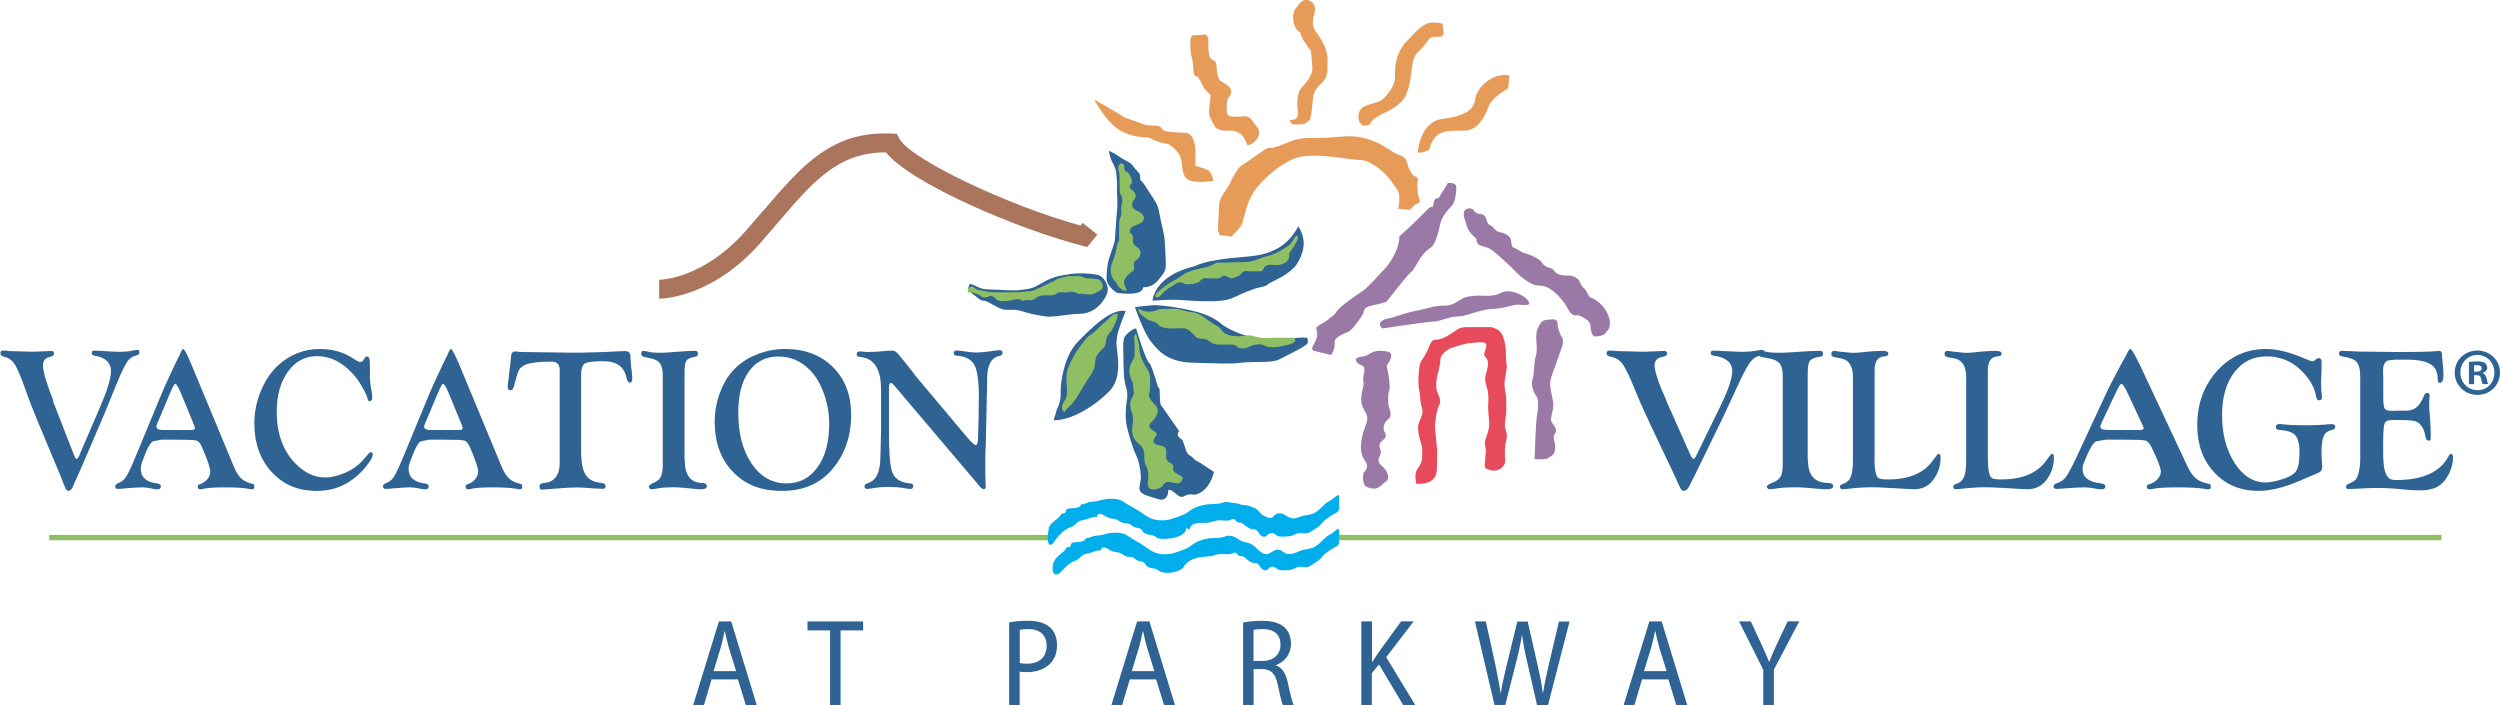 <?xml version="1.0" encoding="UTF-8"?><svg id="a" xmlns="http://www.w3.org/2000/svg" viewBox="0 0 290.34 81.93"><g><g><path d="M88.7,24.39l-2.07,2.4c-4.97,5.62-9.88,5.7-10.08,5.7v2.2c.23,0,6.04-.03,11.72-6.43l2.1-2.43c4.03-4.72,6.98-8.17,12.53-8.13,2.85,3.59,15.29,8.9,22.69,10.81l.68,.18,1.17-1.45-1.72-1.36s-.13,.17-.25,.31c-8.43-2.31-19.8-7.74-21.02-10.09l-.29-.56-.63-.03c-6.95-.32-10.42,3.75-14.81,8.88" style="fill:#ab745d;"/><g><path d="M140.92,21.01s-.18-.99-.61-1.23c-.43-.25-1.47-.5-1.47-.5v-1.51c0-.71-.12-2.31-1.23-2.35-1.11-.03-2.4-.12-2.58-.34-.18-.22-.25-.49-.74-.49s-1.23,0-1.69-.22c-.46-.22-2.06-.71-2.21-.86-.15-.16-3.32-1.95-3.32-1.95,0,0,1.41,2.75,3.16,3.67,1.75,.93,2.95,.56,3.47,.87,.52,.31,1.45,.59,1.78,.59s1.29,.77,1.6,1.54c.31,.77,.06,1.76,.68,2.47,.61,.71,3.16,.31,3.16,.31" style="fill:#e79b59;"/><g><path d="M144.85,16.85s-.4-1.73-1.91-1.67c-1.5,.06-1.78-.28-2.03-.8-.24-.53-.55-.86-.49-1.57,.06-.71,.18-1.79,.18-1.79,0,0-.71-.55-1.01-1.23-.31-.68-.49-.89-.49-.89,0,0-.46,.09-.49-.65-.03-.74-.12-1.42-.24-1.7-.12-.28-.16-1.67-.12-1.88,.03-.22,.03-.62,.55-.59,.52,.03,1.2-.09,1.2-.09,0,0,.37,.19,.34,.83-.03,.65-.03,1.91,.43,2.1,.46,.19,.49,.37,.52,.84,.03,.46,.09,1.45,.55,1.7,.46,.25,1.11,.62,1.14,1.11,.03,.49-.4,.89-.4,.89,0,0-.31,1.73,.09,1.95,.58,.32,1.41,.03,2.03,.1,.62,.07,.84,.73,1.22,1.14,.79,.83-.08,2.09-1.07,2.22" style="fill:#e79b59;"/><path d="M149.83,13.91s1.05,.22,.89-.96c-.15-1.17-.03-2.25,.43-2.75,.46-.49,1.26-1.45,1.26-2.13s-.16-2.16-.16-2.16c0,0-.61-.8-.86-1.21-.25-.4-.4-.96-.4-.96,0,0-.67-.25-.8-1.42-.12-1.17,.52-1.58,.52-1.58,0,0,.52-1.14,1.47-.62,.95,.53,.37,1.79,.37,1.79,0,0-.24,.89,.13,1.54,.37,.65,1.5,1.85,1.5,3.52s-.03,2.1-.74,2.72c-.71,.62-.89,1.14-.98,1.95-.09,.8-.18,2.38-.46,2.41-.28,.03-.31,.37-.77,.37s-1.39,.31-1.42-.53" style="fill:#e79b59;"/></g><g><path d="M158.25,14.56s-.52-.34-.49-1.02c.03-.68,.3-1.05,.95-1.3,.64-.25,1.53-.37,1.93-.77,.4-.4,1.36-1.42,1.36-2.41s-.06-2.69,1.26-4.14c1.32-1.45,2.21-2.38,3.23-2.31,1.02,.06,1.08,.06,1.11,.59,.03,.53,.31,1.08-.64,1.08s-.77,0-1.2,.53c-.43,.52-.31,.52-.95,1.11-.65,.59-.74,1.27-.86,2.1-.12,.83-.24,2.81-1.17,3.77-.92,.95-2.27,1.39-2.77,1.73-.49,.34-.7,.43-.86,.8-.16,.37-.89,.25-.89,.25" style="fill:#e79b59;"/><path d="M164.64,17.71s.25-3.55,2.83-3.89c2.58-.34,3.69-.99,3.87-2.35,.18-1.36,2.06-3.09,3.96-2.71l-.15,1.51s-1.75,.95-2.18,1.91c-.43,.96-1.08,3-2.98,3s-3.41-.18-4,2.19c-.74,.47-1.35,.34-1.35,.34" style="fill:#e79b59;"/><path d="M142.96,27.5s1.11-.94,1.35-1.69c.23-.75,.47-2.24,1.25-3.46,.77-1.22,3.27-3.66,5.42-4.13,2.16-.47,5.93,.37,7.01,.37s2.32,1.09,2.83,1.56c.51,.47,.78,.98,1.15,1.45,.37,.47,.54,.75,.54,1.42s-.13,1.22-.13,1.22l1.41,.13s.34-.54,.64-.64c.3-.1,.44-.24,.44-.24,0,0,.04-.3-.14-.75-.17-.44-.03-.64-.13-1.11-.1-.48,.34-.78-.14-1.09-.47-.3-.44-.17-.81-.95-.37-.78-.1-1.29-1.21-1.62-1.11-.34-2.96-2.51-6.77-2.1-3.8,.41-3.84-.27-6.37,.78-2.53,1.05-1.42,.07-2.6,.85-1.18,.78-1.89,1.36-2.39,1.63-.51,.27-1.11,1.36-1.48,2.17-.37,.81-1.21,1.49-1.25,2.57-.03,1.08-.13,2.4-.13,2.4,0,0-.07,1.12,.44,1.09,.51-.03,1.08,.13,1.08,.13" style="fill:#e79b59;"/><path d="M154.58,41.22l-2.02-.48s-.36-.14-.03-.66c.33-.52,.47-1.02,.44-1.4-.02-.38-.38-.6,.41-1.02,.8-.41,1.62-1.18,1.62-1.18,0,0,.33-.52,.9-.99,.57-.47,1.89-1.4,2.49-1.81,.6-.41,1.94-1.98,2.43-2.47,.49-.5,1.7-2.2,1.7-3.77,1.26-1.07,3.31-3.16,3.31-3.16,0,0,.27-.33,.6-.27,.05-.63,.19-1.07,.63-.99,.41-.63,1.09-1.76,1.09-1.76,0,0,.88-.11,.96,.36,.08,.47-.11,1.84-.47,2.23-.35,.39-1.2,1.24-1.39,2.2-.19,.96-.58,2.37-1.07,2.69-.49,.33-.79,.58-1.2,1.21-.41,.63-.87,1.54-1.09,1.62-.22,.08-2.82,3.41-2.82,3.41,0,0-.27,.22-1.61,.47-1.34,.25-.93,.77-1.31,1.26-.38,.5-1.09,1.68-1.67,1.87-.57,.19-1.48,.69-1.48,1.07s.06,.92-.41,1.58" style="fill:#9b79a7;"/><path d="M170.21,25.77s-.39-.91-.13-1.3c.26-.39,.95-.31,1.08-.04,.13,.26,.43,.39,.65,.41,.22,.02,.63,.06,.76,.47,.13,.42,.17,.72,.54,.87,.37,.15,.43,.63,1,.76,.56,.13,1.32,.39,1.38,1,.07,.61,.06,.76,.49,.91,.43,.15,.71,.47,1.1,.56,.39,.09,1.64,.56,1.94,1.02,.3,.45,.59,.59,.86,.65,.28,.07,.48,.13,.71,.48,.24,.35,1.08,.48,1.45,.44,.37-.05,1.21,.15,1.47,.8,.26,.65,.46,.61,.65,.91,.2,.3,.39,.87,.65,.89,.26,.02,.91,.5,1.27,.89,.37,.39,.89,1.28,.89,2.02s-.32,.89-.52,1.19c-.2,.3-1.04,.41-1.21,.37-.17-.04-.37-.15-.48-.78-.11-.63,.06-.46-.21-.87-.28-.41-1.02-.76-1.26-.8-.24-.05-.67,.3-1.25-.85-.58-1.15-1.96-2.39-2.74-2.54-.77-.15-1.04,.11-2.18-.74-1.14-.84-1.19-1.13-2.03-1.86-.84-.74-1.64-1.56-2.24-1.82-.61-.26-1.27-.26-1.34-.74-.07-.48-.09-.35-.5-.76-.41-.41-.69-.93-.8-1.54" style="fill:#9b79a7;"/><path d="M157.88,42.34s-.43-.31-.43-.55,.32-.32,.87-.4c.55-.08,.59-.28,1.14-.51,.55-.23,1.18-.12,1.5-.08,.32,.04,.79,.12,.55,.83-.24,.71-.55,.67-.43,1.07,.12,.39,.43,2.18,.27,2.61-.15,.43-.15,.83-.12,1.51,.04,.67,.59,1.39,0,1.86-.59,.48-.55,.95-.52,1.23,.04,.28,.48,.71,.04,1.07-.43,.36-.55,.55-.55,.79s.28,.59,.08,1.11c-.2,.51-.39,.75,.28,1.3,.67,.56,.83,1.43,.47,1.67-.35,.24-.79,.79-1.22,.87-.43,.08-1.14-.08-1.34-.4-.2-.31-.23-1.34-.04-1.5,.2-.16,.51-.67,.2-1.15-.32-.48-.67-.95-.55-2.26,.12-1.31,.75-2.22,.71-2.89-.04-.67-.75-1.19-.71-2.14,.04-.95,.28-1.35,.28-1.86s-.12-.4,0-.91c.12-.52,.15-.67,.04-.95-.12-.28-.51-.32-.51-.32" style="fill:#9b79a7;"/><path d="M160.56,38.14s-.31-.2-.31-.48,.39-.59,.95-.67c.55-.08,1.3-.39,2.13-.63,.83-.24,2.21-.47,2.72-.63,.51-.16,1.11-.24,1.81-.24s1.26-.36,1.86-.75c.59-.39,1.73-.44,2.84-.39,1.1,.04,1.42-.2,1.89-.4,.47-.19,1.14-.16,1.89,.16,.75,.32,1.3,.87,1.26,1.15-.04,.28-.87,.12-1.38,.12s-1.46,.43-2.56,.47c-1.1,.04-1.42,.2-2.09,.36-.67,.16-1.5,.55-2.4,.55s-1.58,.51-2.76,.59c-1.18,.08-5.83,.79-5.83,.79" style="fill:#9b79a7;"/><path d="M164.5,56.2s-.32-1.15,.12-1.74c.43-.59,.55-.95,.55-1.62s.04-.87-.2-1.59c-.24-.71-.35-1.58-.24-1.97,.12-.4,.63-1.31,.44-1.82-.2-.51-.28-1.63-.28-1.79s-.16-.47-.16-1.27,.04-2.02,.32-2.46c.28-.43,.67-.99,.95-1.74,.28-.75,.51-.75,.83-.75s.87-.16,1.66-.67c.79-.51,.91-.79,1.93-.79h2.76s.79,.2,1.1,.6c.32,.39,.6,1.38,.6,2.25s.12,1.82,.12,1.82c0,0-.2,1.19-.24,1.51-.04,.32-.08,.55,.08,1.43,.16,.87,.08,2.46,.08,2.46,0,0-.23,1.31-.12,1.7,.12,.39,.32,.59,.12,1.43-.2,.83-.16,1.71-.12,2.14,.04,.43-.04,.59-.31,.91-.28,.31-.95,.55-1.42,.35-.47-.2-.67-.08-.63-.71,.04-.63,.12-1.19,.12-1.62s-.27-.64,.04-1.47c.31-.83,.39-1.35,.35-1.9-.04-.55-.15-1.03-.12-1.78,.04-.75,.04-1.31-.08-1.82-.12-.51-.35-1.07-.24-1.59,.12-.51,.4-1.31,.28-1.74-.12-.43-.48-.63-.43-.87,.04-.24,.39-.87,.2-1.19-.2-.31-1.69-.04-1.97-.04s-1.49,.36-2.05,.55c-.55,.2-1.26,.83-1.26,1.35s-.24,1.46-.36,1.86c-.12,.4-.15,1.31-.08,1.66,.08,.36,.63,1.19,.32,1.74-.32,.55-.51,2.06-.51,2.49s.16,1.66,.23,2.45c.08,.79,0,1.59,0,2.42s-.31,1.27-.75,1.51c-.43,.24-1.03,.31-1.62,.31" style="fill:#e74b5b;"/><path d="M178.22,53.31s.12-4.16,.28-5.03c.16-.87,.2-1.94-.08-2.29-.28-.36-.67-1.27-.43-1.98,.23-.71,.12-1.82,.39-2.73,.28-.91-.2-2.22,.2-3.13,.4-.91,.67-.99,1.26-1.03,.6-.04,1.06-.12,1.06,.51s.28,1.03,.32,1.23c.04,.2,.51,.44,.2,1.39-.32,.95-.87,2.42-1.03,2.89-.15,.47-.43,1.03-.35,1.78,.08,.75,.35,1.39,.35,2.14s-.39,1.51-.23,1.86c.16,.36,.63,.83,.55,1.19-.08,.36-.36,.27-.24,.87,.12,.59,.16,.71,.12,1.27-.04,.55-.43,.71-.79,.95-.36,.24-1.58,.12-1.58,.12" style="fill:#9b79a7;"/><path d="M114.26,34.93c-.25-.03-.42-.08-.71-.34-.3-.26-.52-.36-.78-.6-.26-.24-.42-.2-.3-.6,.12-.4,.08-.52,.62-.28,.54,.24,.78,.5,2.11,.52,1.33,.02,2.45,.18,3.4,.04,.96-.14,1.15-.06,2.47-.84,1.31-.78,2.29-.84,3.22-1,.93-.16,2.39-.08,3.14,.08,.76,.16,1.43,1.26,1.17,2.08-.26,.82-1.29,2.4-3.12,2.45-1.83,.06-3.18,.46-4.16,.3-.97-.16-1.73-.32-2.43-.54-.7-.22-.91-.22-1.51-.22s-.81,.08-1.67-.38c-.86-.46-1.11-.64-1.45-.68" style="fill:#2e6394;"/><path d="M129.77,34.05s-1.26-.75-1.26-1.7,.13-1.75,.27-2.25c.14-.5,.7-1.93,.7-2.24s.14-1.97,.18-2.61c.05-.63,.13-1.31,.11-1.9-.02-.59-.09-1.43-.04-1.7,.04-.27-.07-1.05-.09-1.57-.02-.52-.5-1.29-.59-1.5-.09-.2-.29-1.06-.29-1.06,0,0,.65,.25,1.01,.52,.36,.27,.86,.57,1.31,.79,.45,.23,.61,.68,1.08,1.13,.47,.45,.11,.89,.36,1.04,.25,.16,.72,.95,1.06,1.49,.34,.55,.9,1.16,1.08,2.34,.18,1.18,.56,2.2,.61,3.24,.05,1.05,.14,2.16,.12,2.83-.02,.68-.39,1-.77,1.49-.38,.5-.88,.96-1.87,.98-.04,.75-1.33,.86-2.98,.65" style="fill:#2e6394;"/><path d="M133.85,34.91s.14-2.89,4.89-3.99c1.37-.69,3.88-.92,5.35-1.05,1.46-.14,2.73-.18,4.31-1.04,1.58-.86,2.38-2.55,2.38-2.55,0,0,.65,.93,.63,2.04-.02,1.11-.65,2.13-.87,2.46-.23,.34-.93,.95-1.68,1.37-.76,.42-1.53,.74-1.68,.93-.16,.19-1.09,.32-1.44,.44-.35,.12-1.35,.49-2.45,1.02-1.1,.53-2.63,.44-3.47,.44s-2.19-.11-2.98-.16c-.79-.05-2.98,.09-2.98,.09" style="fill:#2e6394;"/><path d="M122.36,48.81s.31-1.04,.38-1.26c.06-.22,.47-.67,.44-1.96-.03-1.29,.44-4.3,1.98-5.88,1.54-1.58,3.81-3.89,5.57-3.6-.57,1.49-1.1,2.75-1.07,3.79,.03,1.04,.79,3.89-.82,5.53-1.61,1.65-4.34,3.41-6.48,3.38" style="fill:#2e6394;"/><path d="M131.82,35.73s1.01,2.88,1.79,3.86c.78,.98,1.82,2.44,4.84,2.53,3.02,.09,4.5,.16,5.45,.03,.94-.13,2.23-.09,3.08-.13,.85-.03,1.32-.1,1.92-.45,.6-.35,3.05-1.42,2.99-1.83-.07-.41,.19-.54-.63-.54s-1.67,.25-2.99,.19c-1.32-.06-3.59-.25-3.05-.25,0,0-2.27-.59-3.4-1.55-1.02-.86-2.31-1.27-3.59-1.56-1.4-.31-2.83-.56-4.26-.59-.16,0-2.19,.18-2.15,.27" style="fill:#2e6394;"/><path d="M131.94,38.13s1.12,3.86,1.6,4.1c.36,.64,.96,2.77,.96,2.77,0,0,.04-.04,.12,.08,.08,.12,.08,.8,.08,1.09s.08,.8,.08,.8l2.16,3.09s-.52,.53,.36,1.01c.32,.68,.44,1.57,.8,1.77,.36,.2,.44,.36,.68,.56,.24,.2,.2,.08,.8,.48,.6,.4,1.4,.93,1.4,.93,0,0-.16,.92-.8,1.73-.64,.8-1.4,.92-1.4,.92,0,0-.64-.12-1,.04-.36,.16-.56,.4-1.08-.04-.52-.44-1.04-.84-1.04-.36s-.32,1.17-1.2,.85c-.88-.32-2.28-.44-2.12-1.41l.16-.97s-.02-1.55-.51-2.59c-.49-1.05-.96-2.68-1.14-3.54-.19-.86-.12-2.23,0-2.8,.11-.57,.1-1.14-.07-1.65-.17-.51-.28-1.15-.3-2.74l-.03-1.59s-.09-1.28,.23-1.65c.32-.37,.82-.81,1.27-.88" style="fill:#2e6394;"/><path d="M112.86,33.27c-.27,.03-.6,.34-.44,.63,.09,.17,.27,.07,.42,.07,.19-.01,.37,.09,.55,.14,.18,.06,.34,.13,.49,.23,.02,.01,.04,0,.06,.01,.02,.02,.04,.06,.07,.09,.09,.08,.16,.1,.27,.1,.21,0,.39-.02,.57-.12,.37-.19,.59,.11,.85,.34,.19,.16,.47,.21,.71,.23,.13,0,.26-.01,.39-.03,.19-.02,.38-.01,.57-.06,.14-.03,.27-.11,.42-.11,.13,0,.26-.03,.39-.04,.16-.01,.3,0,.43,.1,.14,.09,.18,.15,.35,.07,.1-.05,.14-.09,.26-.08,.15,0,.29,.04,.45,.04,.27-.01,.5-.14,.7-.3,.22-.17,.54-.27,.81-.27,.24,0,.49,0,.74,0,.22,0,.46-.04,.66-.14,.14-.07,.25-.18,.41-.21,.21-.04,.46,0,.67,0,.12,0,.25,0,.36-.01,.07-.01,.14-.05,.21-.06,.14-.02,.3,.03,.45,.04,.05,0,.13-.02,.17,0,.08,.04,.12,.1,.22,.14,.11,.04,.2,.09,.32,.07,.19-.05,.26-.05,.47,0,.36,.08,1.01,.13,1.33-.1,.24-.17,.63-.27,.81-.51,.2-.28-.04-.79-.28-.99-.16-.13-.37-.11-.57-.15-.21-.04-.42-.05-.64-.06-.18,0-.33,0-.49-.06-.15-.05-.29-.14-.44-.17-.26-.06-.59-.03-.85-.02-.28,0-.64-.05-.91,.03-.07,.02-.14,.06-.22,.09-.12,.03-.24,.02-.36,.05-.14,.03-.28,.1-.42,.14-.15,.04-.25,.17-.39,.25-.15,.08-.31,.13-.47,.19-.19,.08-.36,.2-.55,.28-.2,.09-.4,.19-.59,.28-.15,.07-.3,.11-.45,.18-.14,.07-.27,.16-.42,.21-.18,.05-.38,.03-.56,.06-.14,.02-.27,.02-.41,.04-.43,.06-.83,.06-1.26,.06-.57,0-1.15,.01-1.72,.01-.48,0-.93,0-1.39-.1-.37-.08-.77-.1-1.13-.22-.21-.07-.38-.35-.6-.33" style="fill:#8fbe63;"/><path d="M130.64,32.44c.16-.41,.6-.72,.93-.98,.28-.21,.08-.56,.1-.85,.03-.35,.39-.39,.57-.64,.3-.41,.32-.89-.11-1.22-.27-.19-.53-.34-.56-.7-.02-.26,.09-.63-.11-.83-.13-.12-.23-.15-.24-.35-.01-.18,.03-.3,.16-.43,.41-.39,1.49-.39,1.47-1.11,0-.28-.22-.54-.45-.68-.22-.13-.52-.22-.71-.39-.26-.23-.27-.75-.04-1,.14-.16,.23-.25,.23-.47,0-.24-.07-.43-.24-.6-.11-.11-.29-.2-.38-.34-.16-.23,.02-.33,.13-.53,.14-.26,.05-.53-.09-.77-.1-.18-.18-.49-.38-.57-.14-.06-.2-.04-.28-.19-.13-.23,.02-.61-.2-.75-.27-.18-.46-.01-.54,.25-.11,.35,.09,.63,.11,.97,.02,.28,.01,.57,.01,.85,0,.19,.02,.38,.03,.57,.01,.27-.05,.56,.04,.81,.05,.13,.16,.23,.2,.37,.07,.23,.06,.49,.02,.73-.03,.15-.09,.29-.1,.45-.01,.22,.01,.43,.03,.65,.03,.34-.16,.58-.23,.9-.06,.29-.04,.57-.04,.86v.71c0,.22,.01,.44,0,.66,0,.18-.11,.33-.19,.48-.08,.16-.09,.29-.11,.47-.05,.45-.18,.88-.33,1.3-.1,.29-.26,.59-.31,.89-.11,.65,0,1.19,.44,1.68,.09,.1,.19,.18,.25,.31,.06,.11,.09,.23,.18,.33,.16,.18,.55,.52,.81,.49,.29-.04,.04-.32-.03-.46-.13-.28-.2-.55-.08-.85" style="fill:#8fbe63;"/><path d="M146.79,31.11c.4-.59,1.08-.25,1.68-.34,.53-.07,1.23-.34,1.25-.97,0-.23-.02-.39,.1-.56,.12-.18,.28-.32,.39-.52,.17-.29,.52-.81,.52-1.15,0-.33-.23-.18-.38,0-.14,.17-.18,.38-.31,.55-.29,.39-.7,.62-1.12,.87-.51,.3-1.06,.6-1.65,.73-.61,.13-1.17,.42-1.77,.58-.68,.19-1.44,.13-2.14,.16-.41,.01-.81,.04-1.22,.04-.32,0-.68-.07-.98,.08-.37,.19-.72,.39-1.14,.47-.56,.1-1.07,.2-1.61,.39-.45,.15-.77,.27-1.14,.56-.35,.27-.77,.48-1.15,.7-.54,.3-1.04,.71-1.53,1.09-.16,.13-.47,.36-.4,.6,.07,.26,.34,.15,.48,.03,.3-.26,.55-.58,.86-.82,.17-.12,.35-.21,.53-.32,.31-.19,.51-.44,.9-.5,.25-.04,.4,.09,.61,.18,.21,.08,.45,.05,.67,.04,.26,0,.52-.11,.79-.16,.35-.07,.39-.38,.71-.49,.24-.08,.56-.02,.8-.02s.51,0,.76,.02c.33,.01,.37-.08,.61-.24,.19-.13,.38-.12,.56-.01,.21,.12,.38,.25,.64,.22,.26-.04,.58-.19,.81-.32,.22-.13,.36-.45,.62-.51,.21-.04,.51,.02,.73,.02h1.01c.33,0,.35-.11,.52-.37" style="fill:#8fbe63;"/><path d="M123.33,47.2c.04-.3,.26-.56,.4-.82,.28-.51,.18-1.02,.16-1.58-.03-.68-.12-1.43,.16-2.06,.28-.63,.55-1.28,.93-1.86,.33-.51,.7-.95,1.06-1.44,.34-.46,.87-.7,1.28-1.09,.35-.33,.68-.69,1.06-1,.34-.27,.68-.74,1.09-.88,.1-.03,.22-.04,.32-.05,.02,.46-.13,.88-.34,1.27-.11,.21-.2,.46-.33,.65-.16,.23-.35,.42-.5,.66-.25,.41-.09,.88-.35,1.26-.28,.41-.72,.66-.93,1.12-.23,.49-.1,1.05-.32,1.54-.25,.54-.61,1.03-.94,1.53-.58,.88-1.03,1.91-1.77,2.65-.23,.22-.55,.47-.66,.74-.04,.09-.22-.16-.24-.18-.06-.11-.08-.33-.06-.46" style="fill:#8fbe63;"/><path d="M134.38,47.35c-.11-.28-.43-.49-.6-.74-.13-.18-.33-.46-.35-.69-.02-.17,.08-.36,.1-.53,.06-.51,.06-1.04,.04-1.55-.03-.59-.3-.92-.59-1.41-.31-.51-.54-1.05-.62-1.63-.06-.4-.04-.77-.17-1.15-.09-.27-.14-.59-.25-.84-.36-.03-.16,1.07-.16,1.26,0,.37-.03,.73-.02,1.1,0,.32-.1,.52-.27,.79-.32,.53-.4,1.07-.25,1.68,.06,.25,.16,.46,.26,.69,.11,.23,.09,.46,.11,.71,.02,.21,.11,.42,.07,.64-.07,.42-.41,.71-.42,1.16,0,.37,.03,.67,.17,1.01,.13,.32,.16,.52,.16,.88,0,.41-.12,.77-.11,1.18,0,.37,.09,.73,.26,1.05,.23,.44,.72,.65,.97,1.08,.35,.6,.03,1.39,.36,1.99,.37,.65,.31,1.28,.23,2.01-.06,.61,.31,.88,.86,.79,.2-.03,.41-.11,.6-.19,.27-.13,.29-.27,.47-.49,.41-.48,1.29,.17,1.77-.07,.13-.07,.34-.35,.35-.51,0-.32-.58-.46-.78-.61-.33-.24-.35-.36-.33-.73,.02-.45-.27-.35-.53-.59-.53-.46-.12-1-.32-1.53-.18-.49-1-.27-1.34-.65-.4-.44,.54-.84,.21-1.21-.27-.31-.99-.43-.72-1.01,.08-.18,.27-.29,.41-.44,.19-.21,.35-.47,.44-.74,.08-.22,.09-.47,0-.71" style="fill:#8fbe63;"/><path d="M133.16,37.04c-.3-.22-.62-.46-.84-.77-.23-.32-.18-.46,.19-.28,.16,.08,.34,.13,.51,.16,.34,.06,.71,.06,1.05-.03,.21-.06,.4-.19,.62-.22,.25-.03,.52-.02,.78-.02,.52,0,1.14-.09,1.63,.07,.46,.15,.9,.27,1.4,.32,1.01,.11,1.7,.95,2.57,1.42,.22,.12,.44,.25,.62,.43,.17,.17,.32,.41,.51,.55,.43,.32,1.06,.37,1.58,.39,.44,.02,.85-.14,1.28-.11,.46,.03,.88,.21,1.34,.28,.49,.07,1.05,.01,1.55,0,.55-.02,1.1-.02,1.65,0,.18,.01,.39-.03,.58,0,.21,.04,.23,.11,.26,.35-.1,.05-.14,.17-.24,.24-.15,.1-.41,.17-.59,.22-.23,.07-.46,.09-.69,.14-.48,.12-1.35,.24-1.83,.04-.31-.13-.49-.24-.87-.23-.36,.01-.74,.06-1.04,.23-.5,.27-1.11,.37-1.57,0-.22-.18-.29-.2-.58-.2h-.89c-.4,0-.81,.03-1.19-.1-.3-.11-.48-.31-.75-.45-.44-.25-1,.02-1.36-.38-.28-.31-.59-.62-.95-.84-.19-.12-.51-.13-.74-.13-.52-.02-1.1,.09-1.62,0-.21-.03-.54-.1-.74-.19-.17-.08-.31-.28-.46-.4-.35-.27-.81-.23-1.16-.49" style="fill:#8fbe63;"/><path d="M6.14,46.55l2.46,6.31c.11,.28,.21,.42,.3,.43,.08,0,.17-.1,.27-.32l2.49-5.78c.82-1.9,1.23-3.27,1.23-4.11,0-.48-.16-.87-.48-1.17-.32-.3-.78-.5-1.37-.59-.26-.03-.39-.14-.39-.32s.09-.28,.28-.28c.09,0,.3,0,.62,.02l1.15,.07c.52,.03,.89,.05,1.11,.05,.67,0,1.25-.06,1.74-.17,.19-.04,.34-.06,.44-.06,.13,0,.2,.1,.2,.3,0,.18-.11,.29-.33,.34-.43,.09-.78,.32-1.05,.69-.27,.38-.65,1.15-1.15,2.34l-1.64,4.01-1.88,4.38c-.61,1.44-.94,2.2-.99,2.3-.4,.86-.62,1.36-.67,1.49-.14,.35-.32,.52-.53,.52-.14,0-.26-.09-.34-.28l-.25-.59-.27-.71-2.6-6.22c-.64-1.53-1.17-2.89-1.59-4.1-.5-1.42-.91-2.35-1.2-2.81-.3-.45-.7-.74-1.21-.85-.29-.07-.44-.2-.44-.4,0-.22,.1-.33,.31-.33,.06,0,.17,0,.33,.02,.37,.05,.81,.07,1.31,.07l1.85,.05,1.15-.05c.49-.03,.81-.04,.96-.04,.21,0,.31,.11,.31,.32,0,.18-.15,.3-.46,.37-.54,.1-.82,.43-.82,.99,0,.69,.4,2.07,1.21,4.11" style="fill:#2e6394;"/><path d="M22.14,42.11l5.03,12.11c.25,.61,.54,1.06,.87,1.37,.34,.3,.77,.5,1.3,.6,.13,.02,.2,.14,.2,.33,0,.21-.09,.32-.25,.31-.09,0-.23-.02-.42-.06-.57-.11-1.48-.17-2.73-.17s-2.12,.06-2.58,.18c-.11,.03-.2,.05-.29,.05-.2,0-.31-.11-.31-.34,0-.11,.08-.2,.24-.25,.35-.11,.64-.31,.87-.58,.23-.28,.35-.57,.35-.88,0-.43-.32-1.38-.96-2.85-.2-.45-.42-.71-.66-.77-.24-.07-1.09-.1-2.54-.1h-1.5l-.99,.19c-.27,.13-.58,.64-.93,1.53l-.34,.89c-.1,.26-.15,.52-.15,.78,0,.98,.64,1.55,1.93,1.7,.28,.04,.41,.16,.4,.36-.02,.22-.15,.32-.39,.32-.13,0-.32-.02-.56-.07-.49-.11-.92-.16-1.3-.16-.34,0-.9,.04-1.67,.1-.57,.06-.93,.08-1.07,.08-.2,0-.31-.1-.31-.29,0-.16,.1-.28,.3-.36,.39-.13,.7-.37,.94-.72,.24-.35,.59-1.09,1.06-2.22l3.02-7.3c.25-.58,.42-.98,.51-1.19l1.03-2.21,.53-1.09v.04c.24-.61,.4-.91,.48-.91,.12,0,.32,.32,.62,.97l.26,.61m.41,7.27l-1.45-3.53c-.35-.85-.59-1.27-.74-1.27-.09,0-.25,.27-.49,.82l-.21,.48-1.29,3.08-.12,.29c-.05,.11-.08,.21-.08,.3,0,.26,.26,.39,.79,.39h3.27c.28,0,.42-.08,.42-.24,0-.04-.02-.1-.06-.19l-.06-.13Z" style="fill:#2e6394;"/><path d="M37.15,40.53c1.37,0,2.56,.31,3.58,.93l.72,.44c.15,.09,.28,.14,.4,.14,.15,0,.26-.06,.33-.19l.23-.36c.04-.06,.11-.09,.2-.09,.23,0,.35,.25,.35,.75v1.91l.1,.88,.1,.53c.05,.25,.07,.48,.07,.68,0,.29-.1,.44-.31,.44-.12,0-.2-.09-.23-.28-.06-.29-.26-.74-.61-1.34-.35-.61-.68-1.09-1-1.44-1.28-1.45-2.7-2.17-4.26-2.17-1.39,0-2.51,.6-3.38,1.8-.86,1.2-1.3,2.75-1.3,4.66,0,2.49,.71,4.49,2.13,5.97,1.07,1.11,2.23,1.66,3.48,1.66,.74,0,1.53-.19,2.36-.55,.83-.37,1.48-.83,1.96-1.38l.71-.81c.1-.12,.2-.19,.3-.19,.14,0,.21,.08,.21,.25,0,.32-.29,.83-.87,1.52-1.52,1.81-3.39,2.72-5.61,2.72s-3.9-.73-5.25-2.18c-1.34-1.46-2.02-3.35-2.02-5.68,0-1.28,.25-2.53,.76-3.75,.5-1.22,1.18-2.22,2.02-2.99,1.38-1.25,3-1.88,4.84-1.88" style="fill:#2e6394;"/><path d="M53.24,42.11l5.03,12.11c.25,.61,.54,1.06,.88,1.37,.34,.3,.77,.5,1.3,.6,.13,.02,.2,.14,.2,.33,0,.21-.08,.32-.25,.31-.1,0-.23-.02-.42-.06-.56-.11-1.48-.17-2.73-.17s-2.12,.06-2.58,.18c-.11,.03-.21,.05-.29,.05-.21,0-.31-.11-.31-.34,0-.11,.08-.2,.24-.25,.35-.11,.64-.31,.87-.58,.23-.28,.35-.57,.35-.88,0-.43-.32-1.38-.96-2.85-.2-.45-.42-.71-.66-.77-.24-.07-1.09-.1-2.54-.1h-1.5l-.99,.19c-.27,.13-.58,.64-.93,1.53l-.34,.89c-.1,.26-.16,.52-.16,.78,0,.98,.64,1.55,1.93,1.7,.28,.04,.41,.16,.4,.36-.01,.22-.15,.32-.39,.32-.13,0-.32-.02-.56-.07-.49-.11-.92-.16-1.3-.16-.34,0-.9,.04-1.67,.1-.57,.06-.93,.08-1.07,.08-.2,0-.31-.1-.31-.29,0-.16,.1-.28,.3-.36,.39-.13,.71-.37,.94-.72,.23-.35,.59-1.09,1.06-2.22l3.02-7.3c.24-.58,.41-.98,.51-1.19l1.03-2.21,.53-1.09v.04c.24-.61,.4-.91,.48-.91,.12,0,.32,.32,.61,.97l.27,.61m.41,7.27l-1.45-3.53c-.35-.85-.59-1.27-.74-1.27-.09,0-.25,.27-.49,.82l-.21,.48-1.29,3.08-.12,.29c-.05,.11-.08,.21-.08,.3,0,.26,.26,.39,.79,.39h3.27c.28,0,.42-.08,.42-.24,0-.04-.02-.1-.06-.19l-.05-.13Z" style="fill:#2e6394;"/><path d="M67.49,43.59v8.79c0,1.31,.18,2.25,.54,2.79,.36,.55,.99,.85,1.9,.92,.26,.02,.4,.16,.4,.41,0,.18-.11,.27-.34,.27-.05,0-.14,0-.27-.01l-.82-.04-1.37-.1c-.11,0-.26-.01-.44-.01-.42,0-.81,.01-1.14,.03l-2.43,.18c-.26,.03-.43,.05-.53,.05-.23,0-.34-.11-.33-.32,0-.19,.04-.3,.11-.35,.07-.05,.21-.09,.43-.11,.57-.04,1.02-.26,1.33-.66,.31-.4,.47-.94,.47-1.63v-10.88c-.01-.61-.32-.92-.94-.92-1.46,0-2.46,.12-2.99,.34-.39,.17-.64,.36-.77,.58-.13,.21-.3,.74-.52,1.59l-.09,.33c-.08,.32-.21,.48-.38,.48-.25,0-.36-.12-.35-.37,0-.22,.04-.52,.1-.91l.11-1.02,.13-1.04,.07-.71c.03-.3,.18-.45,.46-.45,.07,0,.2,0,.37,.03,.28,.03,.69,.04,1.22,.04l2.25,.03,2.68,.04c1.72,0,3.55-.05,5.48-.16,.38-.02,.63-.03,.74-.03,.4,0,.62,.18,.64,.53l.05,.83c0,.13,.04,.45,.1,.94,.05,.41,.07,.74,.07,.98s-.1,.38-.29,.38c-.16,0-.28-.15-.35-.44-.15-.73-.45-1.24-.89-1.56-.44-.32-1.07-.48-1.9-.48-1.12,0-1.82,.09-2.09,.28-.28,.18-.42,.63-.42,1.36" style="fill:#2e6394;"/><path d="M79.49,53.09l.09,1.16c.09,.59,.3,1.05,.64,1.37,.34,.31,.79,.47,1.33,.47,.36,0,.54,.12,.54,.37s-.24,.36-.71,.36c-.21,0-.5-.02-.88-.06-.95-.11-1.72-.17-2.31-.17-.73,0-1.31,.04-1.73,.12-.37,.07-.63,.11-.79,.11s-.26-.09-.31-.26l-.02-.1,.32-.28c.53-.2,.88-.45,1.05-.74,.17-.29,.26-.77,.26-1.45v-10.29c.01-.71-.11-1.22-.34-1.52-.23-.3-.66-.51-1.28-.61-.37-.06-.61-.13-.72-.19-.11-.06-.16-.16-.16-.31,0-.23,.09-.34,.26-.33,.13,.01,.33,.05,.59,.11,.26,.08,.7,.12,1.32,.12,.41,0,.91-.03,1.52-.08l.8-.06c.75-.06,1.32-.09,1.73-.09,.24,0,.36,.1,.36,.29,0,.14-.02,.24-.06,.29-.04,.05-.13,.09-.27,.11-.52,.09-.86,.25-1,.46-.15,.22-.22,.66-.22,1.32v9.86" style="fill:#2e6394;"/><path d="M91.2,40.53c2.28,0,4.13,.71,5.54,2.11,1.41,1.4,2.11,3.25,2.11,5.53,0,2.48-.73,4.59-2.18,6.31-1.42,1.69-3.36,2.53-5.85,2.53s-4.27-.73-5.69-2.2c-1.42-1.47-2.13-3.42-2.13-5.87,0-1.05,.18-2.1,.54-3.14,.36-1.04,.85-1.91,1.46-2.62,.71-.83,1.61-1.48,2.71-1.94,1.1-.47,2.26-.71,3.49-.71m-.78,.87c-1.47,0-2.62,.58-3.44,1.73-.83,1.15-1.24,2.75-1.24,4.81,0,2.43,.52,4.4,1.56,5.92,1.04,1.52,2.39,2.28,4.05,2.28,1.5,0,2.7-.63,3.6-1.89,.9-1.25,1.35-2.93,1.35-5.03,0-1.21-.21-2.4-.63-3.55-.42-1.16-.97-2.07-1.67-2.75-1.01-1.01-2.2-1.51-3.57-1.51Z" style="fill:#2e6394;"/><path d="M106.18,43.48l5.79,6.89,.37,.44c.49,.59,.83,.88,.99,.88,.15,0,.24-.24,.25-.71,.06-1.72,.1-3.35,.1-4.9,0-1.82-.17-3.05-.52-3.69-.35-.65-1.03-1.01-2.04-1.08-.24-.02-.36-.11-.36-.28,0-.21,.11-.32,.32-.32,.26,0,.69,.05,1.29,.14,.38,.06,.7,.09,.95,.09,.51,0,1.32-.08,2.43-.25,.15-.02,.25-.03,.32-.03,.24,0,.36,.11,.36,.33,0,.19-.12,.31-.36,.35-.95,.19-1.43,1.07-1.43,2.67v.57l-.16,7.28-.05,1v2.18l.05,1.45c0,.22-.08,.32-.23,.31-.13,0-.27-.09-.41-.25l-9.98-11.77c-.18-.2-.3-.31-.36-.31-.18,0-.26,.18-.26,.52v4.85c-.01,2.41,.1,4.03,.33,4.84,.24,.87,.96,1.36,2.16,1.47,.22,.02,.33,.12,.33,.29,0,.23-.11,.35-.34,.35-.09,0-.23-.02-.43-.05-.62-.12-1.3-.19-2.05-.19s-1.4,.06-1.98,.17c-.26,.04-.44,.06-.56,.06-.2,0-.3-.1-.3-.29,0-.17,.1-.28,.32-.35,.53-.16,.92-.49,1.16-1,.24-.51,.37-1.23,.37-2.18l.07-2.75v-5.02c0-2.37-.83-3.62-2.49-3.74-.23-.02-.34-.12-.34-.3,0-.23,.12-.34,.38-.34l.76,.06h.46c.57-.01,1.19-.05,1.84-.12,.24-.02,.44-.03,.61-.03,.23,0,.4,.05,.54,.16,.13,.11,.41,.42,.83,.96l.75,.94c.3,.37,.48,.59,.53,.67" style="fill:#2e6394;"/><path d="M193.52,46.55l2.81,6.31c.13,.28,.24,.42,.34,.43,.09,0,.19-.1,.3-.32l2.82-5.78c.93-1.9,1.39-3.27,1.39-4.11,0-.48-.18-.87-.54-1.17-.36-.3-.87-.5-1.54-.59-.29-.03-.43-.14-.43-.32s.1-.28,.31-.28c.11,0,.34,0,.69,.02l1.3,.07c.59,.03,1,.05,1.25,.05,.75,0,1.4-.06,1.95-.17,.21-.04,.38-.06,.5-.06,.15,0,.22,.1,.22,.3,0,.18-.13,.29-.37,.34-.48,.09-.88,.32-1.18,.69-.3,.38-.74,1.15-1.3,2.34l-1.86,4.01-2.13,4.38c-.69,1.44-1.06,2.2-1.12,2.3-.45,.86-.7,1.36-.76,1.49-.16,.35-.37,.52-.61,.52-.16,0-.3-.09-.39-.28l-.29-.59-.31-.71-2.95-6.22c-.72-1.53-1.33-2.89-1.81-4.1-.57-1.42-1.03-2.35-1.36-2.81-.33-.45-.79-.74-1.37-.85-.33-.07-.5-.2-.5-.4,0-.22,.12-.33,.35-.33,.07,0,.19,0,.38,.02,.42,.05,.92,.07,1.48,.07l2.09,.05,1.31-.05c.55-.03,.92-.04,1.08-.04,.23,0,.35,.11,.35,.32,0,.18-.18,.3-.53,.37-.62,.1-.93,.43-.93,.99,0,.69,.46,2.07,1.38,4.11" style="fill:#2e6394;"/><path d="M209.93,53.09l.1,1.16c.1,.59,.35,1.05,.73,1.37,.39,.31,.9,.47,1.52,.47,.41,0,.62,.12,.62,.37s-.27,.36-.82,.36c-.23,0-.57-.02-1-.06-1.09-.11-1.97-.17-2.65-.17-.83,0-1.5,.04-1.98,.12-.42,.07-.72,.11-.9,.11s-.3-.09-.35-.26l-.03-.1,.37-.28c.6-.2,1-.45,1.2-.74,.2-.29,.3-.77,.3-1.45v-10.29c.01-.71-.12-1.22-.39-1.52-.27-.3-.76-.51-1.47-.61-.43-.06-.7-.13-.82-.19-.12-.06-.18-.16-.18-.31,0-.23,.1-.34,.3-.33,.15,.01,.38,.05,.68,.11,.3,.08,.81,.12,1.51,.12,.47,0,1.05-.03,1.74-.08l.92-.06c.86-.06,1.52-.09,1.97-.09,.28,0,.42,.1,.42,.29,0,.14-.02,.24-.06,.29-.04,.05-.14,.09-.31,.11-.6,.09-.98,.25-1.15,.46-.17,.22-.26,.66-.26,1.32v9.86" style="fill:#2e6394;"/><path d="M217.69,53.09c0,1.45,.16,2.26,.49,2.44,.19,.1,.54,.15,1.07,.15,2.49,0,4.25-.76,5.29-2.29,.33-.47,.53-.7,.62-.7,.14,0,.21,.16,.21,.48,0,.98-.3,1.86-.91,2.63-.53,.68-1.26,1.02-2.19,1.02-.19,0-.54-.02-1.04-.05-.13,0-.57-.04-1.32-.08l-1.2-.06c-.4-.03-.86-.04-1.37-.04-.85,0-1.76,.06-2.74,.18-.3,.03-.5,.05-.6,.05-.21,0-.32-.1-.32-.3,0-.14,.09-.24,.28-.29,.46-.14,.79-.41,.96-.81,.18-.4,.27-1.05,.27-1.96v-9.74c0-1.24-.48-1.95-1.45-2.11l-.65-.12c-.28-.05-.41-.17-.41-.37,0-.25,.11-.37,.33-.37,.07,0,.18,.01,.32,.04,.1,0,.25,.03,.43,.06l.47,.04c.45,.06,.78,.09,1,.09,.35,0,.91-.05,1.68-.14,.57-.06,1.15-.09,1.74-.09,.44,0,.66,.11,.66,.33,0,.19-.16,.29-.48,.31-.75,.05-1.12,.59-1.12,1.61v10.08" style="fill:#2e6394;"/><path d="M230.86,53.09c0,1.45,.16,2.26,.49,2.44,.18,.1,.54,.15,1.08,.15,2.48,0,4.24-.76,5.28-2.29,.33-.47,.54-.7,.62-.7,.14,0,.2,.16,.2,.48,0,.98-.31,1.86-.91,2.63-.54,.68-1.26,1.02-2.18,1.02-.19,0-.54-.02-1.05-.05-.13,0-.57-.04-1.31-.08l-1.2-.06c-.4-.03-.86-.04-1.37-.04-.85,0-1.77,.06-2.75,.18-.3,.03-.5,.05-.6,.05-.21,0-.32-.1-.32-.3,0-.14,.1-.24,.28-.29,.46-.14,.78-.41,.96-.81,.18-.4,.26-1.05,.26-1.96v-9.74c0-1.24-.48-1.95-1.45-2.11l-.65-.12c-.28-.05-.41-.17-.41-.37,0-.25,.11-.37,.33-.37,.07,0,.18,.01,.32,.04,.1,0,.24,.03,.43,.06l.47,.04c.45,.06,.78,.09,1,.09,.35,0,.91-.05,1.68-.14,.57-.06,1.15-.09,1.74-.09,.44,0,.66,.11,.66,.33,0,.19-.16,.29-.48,.31-.75,.05-1.12,.59-1.12,1.61v10.08" style="fill:#2e6394;"/><path d="M248.39,42.11l5.68,12.11c.28,.61,.61,1.06,.99,1.37,.38,.3,.87,.5,1.48,.6,.15,.02,.22,.14,.22,.33,0,.21-.09,.32-.29,.31-.11,0-.26-.02-.47-.06-.64-.11-1.67-.17-3.09-.17s-2.4,.06-2.92,.18c-.13,.03-.23,.05-.33,.05-.23,0-.35-.11-.35-.34,0-.11,.09-.2,.27-.25,.4-.11,.73-.31,.98-.58,.26-.28,.39-.57,.39-.88,0-.43-.36-1.38-1.08-2.85-.23-.45-.47-.71-.74-.77-.27-.07-1.22-.1-2.86-.1h-1.69l-1.12,.19c-.31,.13-.65,.64-1.04,1.53l-.38,.89c-.11,.26-.18,.52-.18,.78,0,.98,.73,1.55,2.19,1.7,.32,.04,.47,.16,.46,.36-.02,.22-.17,.32-.45,.32-.15,0-.36-.02-.64-.07-.55-.11-1.05-.16-1.47-.16-.39,0-1.03,.04-1.9,.1-.65,.06-1.05,.08-1.21,.08-.23,0-.35-.1-.35-.29,0-.16,.12-.28,.35-.36,.45-.13,.81-.37,1.07-.72,.27-.35,.67-1.09,1.2-2.22l3.4-7.3c.27-.58,.47-.98,.57-1.19l1.16-2.21,.6-1.09v.04c.27-.61,.45-.91,.54-.91,.13,0,.36,.32,.69,.97l.3,.61m.46,7.27l-1.64-3.53c-.39-.85-.67-1.27-.83-1.27-.1,0-.28,.27-.54,.82l-.23,.48-1.45,3.08-.13,.29c-.06,.11-.09,.21-.09,.3,0,.26,.3,.39,.89,.39h3.67c.32,0,.48-.08,.48-.24,0-.04-.02-.1-.07-.19l-.06-.13Z" style="fill:#2e6394;"/><path d="M263.18,40.53c1.29,0,2.8,.38,4.54,1.14,.44,.19,.72,.28,.85,.28,.11,0,.2-.04,.29-.12l.13-.11c.08-.08,.17-.12,.28-.13,.23,0,.35,.13,.35,.42v.81l-.06,1.6,.03,.84c.02,.21,.04,.43,.06,.67,0,.09,.01,.16,.01,.21,0,.25-.12,.37-.36,.35-.17,0-.27-.17-.33-.49-.15-.93-.65-1.84-1.47-2.73-1.17-1.25-2.58-1.88-4.23-1.88s-2.84,.62-3.79,1.86c-.95,1.24-1.42,2.89-1.42,4.95,0,2.21,.49,4.06,1.46,5.57,.97,1.51,2.18,2.26,3.6,2.26,.42,0,.96-.09,1.62-.28,.65-.19,1.15-.39,1.49-.62,.31-.2,.52-.49,.64-.88,.12-.39,.18-.98,.18-1.79,0-.93-.17-1.56-.5-1.92-.33-.36-.96-.56-1.88-.61-.24-.01-.36-.13-.36-.35s.14-.33,.42-.33c.08,0,.22,0,.4,.03,.76,.08,1.63,.11,2.59,.11s1.72-.02,2.2-.07c.35-.04,.64-.06,.87-.06,.28,0,.42,.11,.42,.31,0,.19-.14,.32-.42,.37-.45,.1-.76,.33-.93,.72-.17,.38-.25,1.03-.25,1.95,0,.29,.01,.54,.03,.76,.03,.39,.05,.66,.05,.81,0,.24-.05,.41-.15,.53-.1,.11-.29,.22-.58,.33-.18,.06-.79,.33-1.84,.78-1.85,.8-3.46,1.19-4.83,1.19-2.09,0-3.79-.71-5.12-2.13-1.33-1.41-1.99-3.25-1.99-5.49,0-2.51,.77-4.61,2.3-6.31,1.53-1.7,3.43-2.55,5.7-2.55" style="fill:#2e6394;"/><path d="M276.78,43.52v2.53c0,.72,.05,1.18,.15,1.37,.1,.19,.36,.29,.76,.29h.35l.51-.02h.98c.76,0,1.36-.42,1.77-1.27l.27-.57c.07-.14,.18-.21,.34-.22,.17,0,.25,.1,.25,.31,0,.06,0,.23-.03,.51-.01,.2-.02,.37-.02,.51,0,.25,.04,.83,.11,1.75,.05,.6,.07,1.12,.07,1.56v.6c.01,.11,0,.18-.02,.22-.04,.05-.1,.07-.2,.08-.2,.02-.33-.13-.38-.44-.1-.66-.33-1.16-.69-1.51-.2-.18-.45-.31-.73-.36-.29-.05-.83-.08-1.62-.08h-.78c-.37,0-.62,.06-.76,.17-.14,.11-.23,.34-.27,.68-.05,.39-.07,.99-.07,1.83v1.04c0,1.09,.08,1.87,.25,2.36,.13,.35,.28,.58,.46,.71,.18,.12,.45,.18,.82,.18,3.13,0,5.17-.96,6.13-2.88,.06-.09,.1-.14,.14-.15,.08-.02,.15,.01,.22,.08,.07,.07,.1,.15,.1,.25,0,.76-.21,1.5-.61,2.21-.34,.61-.76,1.03-1.27,1.3-.5,.26-1.18,.39-2.02,.39-.49,0-1.04-.03-1.64-.09l-1.34-.12c-.49-.04-1.16-.07-2-.07-.56,0-1.42,.03-2.57,.1-.31,.02-.54,.03-.68,.03-.19,0-.29-.09-.3-.27,0-.15,.08-.26,.26-.33,.43-.17,.73-.35,.89-.54,.15-.19,.28-.53,.37-1.01,.09-.41,.13-.97,.13-1.67v-9.19c0-.87-.14-1.45-.42-1.76-.28-.31-.86-.52-1.74-.65-.21-.03-.31-.15-.31-.36,0-.19,.13-.28,.38-.28,.05,0,.17,0,.34,.03,.14,0,.33,.01,.56,.01l1.17,.05,4.37,.05c2.52,0,4.06-.04,4.65-.12,.07-.01,.12-.01,.16-.01,.22,0,.33,.13,.33,.39,0,.18,.03,.5,.08,.96,.06,.68,.1,1.17,.1,1.46,0,.59-.15,.9-.46,.91-.15,0-.22-.16-.22-.51,0-.77-.28-1.33-.84-1.67-.56-.34-1.46-.52-2.71-.52h-1.41l-.79,.09c-.39,.13-.59,.52-.59,1.18v.47" style="fill:#2e6394;"/><rect x="155.13" y="62.12" width="128.42" height=".62" style="fill:#8fbe63;"/><rect x="5.71" y="62.12" width="116.33" height=".62" style="fill:#8fbe63;"/><path d="M121.79,61.3c.22-.6,.92-.91,1.32-1.37,.07-.08,.06-.19,.16-.26,.13-.1,.3,0,.41-.11,.26-.25-.02-.4,.44-.5,.36-.08,1.38,.04,1.41-.49,.43,.05,.73-.26,1.17-.29,.52-.03,.87-.11,1.35-.24,.69-.17,1.84-.2,2.41,.22,.65,.47,1.34,.74,2,1.21,.89,.62,1.34,.95,2.5,.96,.86,0,1.43-.27,2.22-.56,.45-.16,.66-.3,1.03-.58,.61-.46,1.56-.7,2.31-.74,.45-.02,.94-.02,1.38-.13,.18-.04,.25-.13,.44-.13,.21-.01,.52,.08,.75,.1,.43,.03,.74,.11,1.12,.23,.22,.07,.43,.02,.65,.08,.25,.06,.71,.23,.93,.34,.38,.19,.57,.65,.96,.84,.25,.13,.64,.33,.92,.25,.21-.06,.32-.31,.51-.41,.56-.3,1.03,.09,1.52,.36,.51,.29,.95,.05,1.45-.12,.47-.16,.96-.13,1.42-.34,.76-.36,1.11-1.07,1.81-1.43,.41-.21,.68-.51,1.04-.72,.2,.21,.09,.8,.09,1.1,0,.18,.04,.42,0,.59-.1,.35-.2,.3-.54,.5-.39,.21-.78,.47-1.11,.75-.33,.28-.51,.63-.88,.85-.31,.18-.66,.46-.95,.6-.37,.18-.76,.01-1.13,.05-.44,.03-.73,.32-1.18,.37-.35,.03-.89,.08-1.22,0-.38-.09-.52-.46-.95-.37-.4,.08-.46,.6-.96,.38-.32-.14-.45-.62-.77-.78-.13-.07-.38-.02-.52-.07-.22-.07-.42-.22-.61-.34-.14-.1-.28-.25-.42-.33-.19-.1-.38-.06-.58-.15-.14-.06-.24-.32-.38-.35-.15-.03-.48,.16-.66,.18-.43,.05-.88-.07-1.31,0-.46,.06-.74,.25-1.23,.27-.68,.03-1.8-.13-1.92,.72-.2,.06-.36-.07-.43-.22,.19,1.24-2.54,1.53-3.27,1.29-.19-.07-.36-.25-.55-.32-.2-.07-.34-.05-.55-.1-.16-.03-.35-.1-.48-.18-.19-.12-.18-.23-.32-.37-.19-.19-.13-.15-.45-.23-.25-.06-.35-.05-.59-.2-.16-.11-.27-.24-.45-.3-.22-.07-.45,.01-.68-.08-.39-.16-.62-.41-1.04-.47-.49-.07-.66-.09-1.06-.36-.24-.16-.91-.45-.9,.12-.36,0-.66,.07-.97,.2-.31,.12-.63,.15-.98,.25-.35,.11-.54,.41-.81,.6-.23,.17-.48,.2-.72,.33-.41,.22-.81,.64-1.14,1-.23,.25-.64,1.15-.97,.79-.25-.27-.11-1.61,0-1.89" style="fill:#00aeec;"/><path d="M122.42,65.22c.22-.6,.9-.91,1.29-1.37,.07-.08,.06-.18,.15-.26,.12-.1,.29,0,.4-.1,.25-.25-.02-.4,.43-.5,.35-.08,1.35,.04,1.39-.49,.42,.05,.72-.26,1.15-.28,.51-.03,.85-.12,1.32-.24,.67-.17,1.8-.2,2.37,.22,.63,.47,1.31,.74,1.96,1.21,.87,.62,1.32,.95,2.45,.96,.84,0,1.41-.27,2.18-.56,.44-.17,.65-.3,1.01-.58,.6-.46,1.53-.71,2.27-.74,.44-.02,.92-.02,1.35-.13,.18-.05,.25-.13,.43-.14,.57-.03,.93,.16,1.35,.47,.47,.34,1.07,.26,1.54,.58,.45,.31,.85,.91,1.41,1.06,.68,.18,1.03-.68,1.77-.46,.3,.09,.5,.39,.83,.45,.56,.09,1-.12,1.48-.33,.53-.23,1.14-.2,1.66-.45,.75-.36,1.09-1.07,1.78-1.42,.4-.21,.67-.51,1.02-.73,.2,.21,.09,.8,.09,1.1,0,.18,.04,.42,0,.59-.09,.34-.19,.3-.54,.5-.38,.21-.76,.47-1.09,.75-.33,.27-.5,.62-.87,.84-.31,.18-.64,.46-.93,.61-.37,.18-.75,.01-1.12,.04-.43,.04-.72,.32-1.16,.37-.34,.03-.87,.08-1.2,0-.37-.09-.51-.45-.93-.37-.39,.08-.45,.59-.94,.37-.32-.14-.44-.62-.75-.77-.13-.07-.37-.02-.52-.07-.22-.07-.41-.22-.59-.35-.14-.09-.27-.25-.41-.33-.19-.11-.37-.06-.57-.14-.14-.06-.24-.32-.38-.35-.15-.03-.47,.15-.65,.17-.42,.05-.87-.06-1.29,0-.45,.07-.72,.26-1.21,.27-.97,.04-2.07,.17-2.74,1-.15,.19-.15,.33-.41,.49-.64,.38-1.65,.55-2.38,.3-.19-.06-.35-.25-.54-.32-.2-.08-.34-.05-.54-.1-.16-.04-.34-.1-.47-.19-.19-.12-.18-.23-.31-.37-.19-.19-.13-.15-.45-.23-.24-.06-.34-.05-.58-.2-.16-.11-.26-.24-.44-.3-.22-.07-.44,.02-.67-.08-.39-.15-.61-.41-1.02-.47-.48-.07-.64-.1-1.04-.36-.23-.16-.89-.45-.88,.12-.35-.01-.65,.07-.95,.2-.31,.12-.62,.15-.96,.25-.34,.11-.53,.41-.8,.61-.23,.16-.47,.2-.71,.33-.4,.22-.8,.64-1.12,.99-1.01,1.1-1.32-.09-.95-1.09" style="fill:#00aeec;"/></g></g></g><g><path d="M82.64,78.9l-.9,3.03h-1.25l3-9.76h1.43l2.98,9.76h-1.27l-.93-3.03h-3.07Zm2.85-.96l-.84-2.71c-.19-.65-.33-1.3-.46-1.91h-.04c-.13,.62-.28,1.29-.45,1.9l-.83,2.72h2.62Z" style="fill:#2e6394;"/><path d="M96.4,73.21h-2.62v-1.04h6.46v1.04h-2.62v8.72h-1.22v-8.72Z" style="fill:#2e6394;"/><path d="M117.2,72.28c.57-.1,1.27-.19,2.19-.19,1.13,0,2,.26,2.56,.78,.51,.46,.81,1.17,.81,2.04s-.25,1.56-.71,2.06c-.62,.72-1.65,1.09-2.78,1.09-.32,0-.61-.01-.85-.07v3.94h-1.22v-9.65Zm1.22,4.71c.23,.07,.52,.09,.87,.09,1.39,0,2.26-.74,2.26-2.09,0-1.22-.77-1.93-2.11-1.93-.46,0-.81,.04-1.01,.09v3.84Z" style="fill:#2e6394;"/><path d="M131.21,78.9l-.9,3.03h-1.25l3-9.76h1.43l2.98,9.76h-1.27l-.93-3.03h-3.07Zm2.85-.96l-.84-2.71c-.19-.65-.33-1.3-.46-1.91h-.04c-.13,.62-.28,1.29-.45,1.9l-.83,2.72h2.62Z" style="fill:#2e6394;"/><path d="M144.36,72.3c.59-.13,1.4-.2,2.19-.2,1.23,0,2.07,.25,2.64,.77,.48,.45,.74,1.12,.74,1.87,0,1.27-.74,2.11-1.75,2.51v.03c.74,.25,1.16,.94,1.39,2.04,.29,1.36,.51,2.26,.7,2.62h-1.25c-.16-.29-.36-1.14-.61-2.36-.28-1.35-.77-1.85-1.85-1.88h-.97v4.24h-1.22v-9.63Zm1.22,4.46h1.04c1.27,0,2.09-.75,2.09-1.88,0-1.23-.78-1.82-2.07-1.82-.51,0-.87,.04-1.06,.1v3.61Z" style="fill:#2e6394;"/><path d="M158.12,72.17h1.22v4.69h.04c.25-.39,.49-.75,.72-1.09l2.62-3.61h1.46l-3.19,4.16,3.4,5.61h-1.4l-2.84-4.77-.83,1.03v3.74h-1.22v-9.76Z" style="fill:#2e6394;"/><path d="M173.58,81.93l-2.29-9.76h1.27l1.07,4.87c.26,1.22,.48,2.4,.64,3.42h.04c.15-1.04,.43-2.19,.72-3.43l1.19-4.85h1.2l1.1,4.84c.26,1.16,.51,2.3,.65,3.43h.04c.19-1.17,.42-2.24,.7-3.43l1.14-4.84h1.23l-2.51,9.76h-1.25l-1.14-4.98c-.28-1.19-.48-2.19-.61-3.2h-.03c-.15,1.01-.36,2-.68,3.22l-1.26,4.97h-1.25Z" style="fill:#2e6394;"/><path d="M190.7,78.9l-.9,3.03h-1.25l3-9.76h1.43l2.98,9.76h-1.27l-.93-3.03h-3.07Zm2.85-.96l-.84-2.71c-.19-.65-.33-1.3-.46-1.91h-.04c-.13,.62-.28,1.29-.45,1.9l-.83,2.72h2.62Z" style="fill:#2e6394;"/><path d="M204.78,81.93v-4.14l-2.81-5.62h1.36l1.22,2.62c.33,.72,.62,1.36,.9,2.07h.03c.25-.68,.55-1.35,.9-2.09l1.23-2.61h1.35l-2.95,5.61v4.16h-1.22Z" style="fill:#2e6394;"/></g></g><path d="M290.34,43.27c0,1.45-1.14,2.59-2.62,2.59s-2.64-1.14-2.64-2.59,1.17-2.56,2.64-2.56,2.62,1.14,2.62,2.56Zm-4.6,0c0,1.14,.84,2.04,2,2.04s1.95-.91,1.95-2.03-.83-2.06-1.97-2.06-1.98,.92-1.98,2.04Zm1.58,1.34h-.59v-2.56c.23-.05,.56-.08,.98-.08,.48,0,.7,.08,.89,.19,.14,.11,.25,.31,.25,.56,0,.28-.22,.5-.53,.59v.03c.25,.09,.39,.28,.47,.62,.08,.39,.12,.55,.19,.64h-.64c-.08-.09-.12-.33-.2-.62-.05-.28-.2-.41-.53-.41h-.28v1.03Zm.02-1.45h.28c.33,0,.59-.11,.59-.37,0-.23-.17-.39-.55-.39-.16,0-.27,.02-.33,.03v.73Z" style="fill:#2e6394;"/></svg>